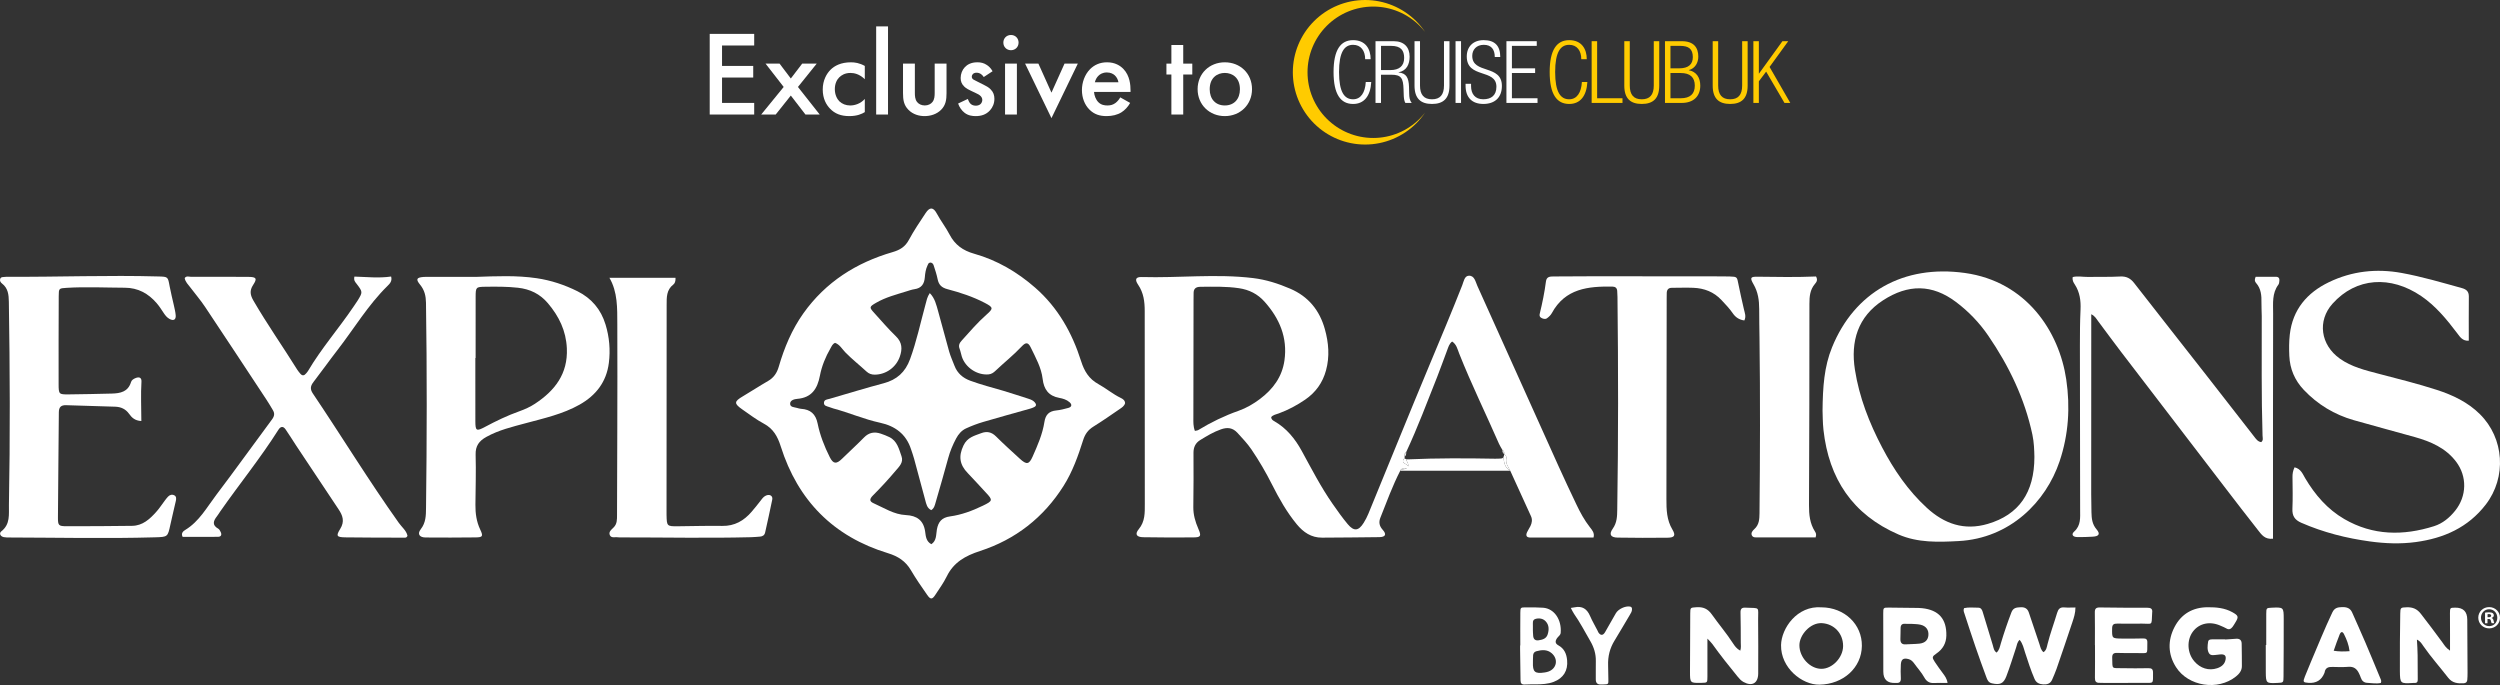 <?xml version="1.0" encoding="UTF-8"?>
<svg id="Layer_2" xmlns="http://www.w3.org/2000/svg" viewBox="0 0 2446.35 670.32">
  <rect x="0" y="0" width="2446.35" height="670.32" fill="#333333" stroke="none"/>
  <defs>
    <style>
      .cls-1 {
        fill: #ffcb00;
      }

      .cls-2 {
        fill: #fff;
      }
    </style>
  </defs>
  <g id="Layer_1-2" data-name="Layer_1">
    <g>
      <path class="cls-2" d="M2446.35,604.42c0,5.87-4.6,10.48-10.6,10.48s-10.66-4.6-10.66-10.48,4.73-10.35,10.66-10.35,10.6,4.61,10.6,10.35ZM2427.73,604.42c0,4.61,3.41,8.27,8.08,8.27s7.89-3.66,7.89-8.2-3.34-8.33-7.95-8.33-8.02,3.72-8.02,8.26ZM2434.11,609.86h-2.4v-10.35c.95-.19,2.27-.32,3.98-.32,1.96,0,2.84.32,3.6.76.57.44,1.01,1.26,1.01,2.28,0,1.14-.88,2.02-2.14,2.39v.13c1.01.38,1.58,1.14,1.89,2.52.32,1.58.5,2.21.76,2.59h-2.59c-.31-.38-.5-1.33-.82-2.53-.19-1.14-.82-1.64-2.14-1.64h-1.14v4.17ZM2434.17,603.98h1.14c1.33,0,2.4-.44,2.4-1.51,0-.95-.69-1.58-2.21-1.58-.63,0-1.07.06-1.33.12v2.97Z"/>
      <g>
        <path class="cls-2" d="M1096.81,389.44c-7.85-3.75-14.5-9.47-22.05-13.62-9.15-5.02-13.75-12.62-16.82-22.32-8.78-27.75-22.7-52.51-44.92-71.95-17.53-15.33-37.35-26.95-59.73-33.26-11.11-3.14-18.88-8.74-24.13-18.84-3.67-7.06-8.63-13.38-12.43-20.44-3.49-6.5-6.96-6.57-10.96-.53-5.7,8.6-11.5,17.18-16.38,26.24-3.64,6.76-8.67,9.86-15.93,11.97-35.56,10.33-65.48,29.26-87.25,59.82-11.33,15.91-18.74,33.71-24.17,52.34-1.77,6.07-4.82,10.7-10.4,13.92-8.36,4.82-16.43,10.12-24.74,15.03-8.67,5.13-8.84,7.06-.32,12.98,6.84,4.74,13.52,9.84,20.82,13.74,9.25,4.95,13.48,12.43,16.58,22.23,16.74,52.96,51.57,88.33,104.96,104.57,9.82,2.98,17.25,7.79,22.47,16.71,4.87,8.31,10.4,16.25,15.92,24.16,3.25,4.66,4.9,4.51,7.97-.2,3.81-5.86,8.01-11.55,11.05-17.8,6.79-13.95,18.16-20.3,32.66-25.02,34.64-11.27,62.15-32.65,81.79-63.79,8.82-13.98,14.21-29.33,19.15-44.87,1.82-5.73,4.82-9.86,9.94-13.04,8.76-5.44,17.23-11.35,25.74-17.18,2.14-1.47,4.53-2.89,5.32-5.77-.11-2.69-2.01-4.08-4.14-5.09ZM1045.28,399.19c-3.84,1.06-7.75,2.06-11.7,2.45-7.04.7-10.48,4.16-11.58,11.28-1.84,11.91-6.7,22.95-11.56,33.9-3.43,7.74-5.91,8.11-12.46,2.1-7.85-7.21-15.8-14.33-23.33-21.85-4.38-4.37-9.03-5.3-14.53-3.19-6.69,2.56-13.44,4-17.28,11.95-5.12,10.63-3.8,18.97,4.13,27.1,6.04,6.19,11.73,12.73,17.68,19.01,7.09,7.5,6.84,8.21-2.87,12.9-10.27,4.97-20.9,8.96-32.16,10.49-8.06,1.09-11.52,5.35-12.84,12.83-.88,5.02-.18,10.85-5.39,14.36-5.09-2.65-5.48-7.69-6.06-12.09-1.49-11.29-8.24-15.92-18.86-16.41-11.74-.54-21.35-7.03-31.62-11.57-4.09-1.81-4.24-4.04-.58-7.7,7.79-7.77,15.21-15.86,22.3-24.27,3.41-4.04,7.74-8,5.59-14.04-2.53-7.12-4.19-15-11.98-18.77-2.69-1.3-5.5-2.39-8.33-3.34-6.18-2.07-11.56-1.18-16.37,3.76-6.97,7.14-14.39,13.84-21.52,20.83-5.53,5.42-8.58,5.22-12.05-1.69-5.24-10.44-9.51-21.37-11.83-32.79-1.91-9.39-7.03-13.81-16.2-14.4-1.31-.08-2.62-.48-3.89-.86-2.71-.82-6.95-.55-6.82-4.29.11-3.31,4.17-4.36,6.94-4.59,14.07-1.16,19.73-9.75,22.18-22.59,1.81-9.45,5.5-18.49,10.38-26.9,1.15-1.98,1.95-4.3,4.49-5.32,4.58,1.65,6.85,6.04,10.04,9.31,6.53,6.7,13.88,12.44,20.72,18.77,2.39,2.21,5.04,3.07,8.15,3.04,10.93-.12,20.75-7.15,24.4-17.54,2.6-7.41,2.49-13.99-3.85-20.07-7.43-7.13-14.1-15.06-21.06-22.67-5.17-5.65-5.05-6.1,1.8-10.08,9.32-5.41,19.69-8.02,29.84-11.2,2.54-.8,5.09-1.7,7.7-2.08,6.77-.98,9.56-5.1,10.07-11.56.31-3.97.88-7.96,2.62-11.64.55-1.16.87-2.62,2.48-2.79,2.03-.21,3.09,1.23,3.59,2.79,1.43,4.43,2.93,8.87,3.84,13.42,1.11,5.55,3.93,8.27,9.61,9.77,12.54,3.31,24.92,7.34,36.49,13.39,8.53,4.47,8.61,5.46,1.62,11.62-8.77,7.73-16.32,16.62-24.14,25.26-2.21,2.44-3.39,4.73-2.08,8.05.97,2.46,1.37,5.13,2.18,7.66,3.47,10.76,15.01,18.35,26.09,17.42,2.9-.25,4.93-1.71,6.9-3.58,8.44-8.03,17.61-15.25,25.6-23.78,4.03-4.3,6.34-4.2,8.91,1.12,4.75,9.86,10.3,19.58,11.59,30.68,1.18,10.17,5.8,16.64,16.24,18.54,3.57.65,7.17,1.7,10.03,4.2,2.71,2.37,2.29,4.68-1.23,5.65Z"/>
        <path class="cls-2" d="M1378.37,457.47c.03-4.09-8.88-3.34-4.11-9.14,0,0,0,0,0,0,.34-.4.39-.84.15-1.31,0,0,0,0,0,0,0,0,0,0,0,0-.53-1.94-.12-3.56,1.63-4.71,11.25-24.05,20.52-48.91,30.32-73.55,3.43-8.62,6.43-17.42,9.76-26.08,1.16-3.03,1.99-6.34,4.87-8.48,4.31,2.79,5.23,7.56,6.91,11.81,11.87,29.92,26.07,58.8,38.94,88.28.92,2.12,2.25,4.06,3.39,6.08h0c1.6.91,2.02,2.32,1.69,4.04v.03c1.45.93,2.45,2.35,2.11,3.95-1.06,4.89,1.83,8.41,3.83,12.27h0c6.77,14.83,13.54,29.65,20.29,44.49,1.5,3.3.94,6.54-.56,9.64-1.01,2.09-2.43,4-3.36,6.13-1.4,3.21-.44,5.09,3.35,5.09,20.59-.02,41.19-.01,61.76-.01,1.25-4.51-1.39-7.34-3.59-10.15-5.38-6.87-9.49-14.48-13.21-22.3-5.86-12.33-11.71-24.68-17.32-37.12-26.55-58.89-52.98-117.82-79.56-176.69-1.83-4.05-2.76-10.14-8.3-9.95-4.36.15-5.08,5.75-6.48,9.3-10.36,26.34-21.36,52.41-32.26,78.53-20.14,48.25-39.73,96.74-59.61,145.11-1.26,3.07-2.82,6.05-4.57,8.86-4.99,8.02-9.52,8.58-15.6,1.34-5.34-6.36-10.15-13.2-14.91-20.02-11.44-16.43-20.56-34.23-30.16-51.74-6.51-11.87-14.8-22.1-26.76-28.98-1.34-.77-2.93-1.58-3.08-4.04,1.83-2.24,4.88-2.68,7.61-3.69,9.1-3.36,17.59-7.89,25.59-13.37,10.29-7.06,17.12-16.51,20.43-28.63,3.73-13.64,2.58-27.11-1.14-40.43-5.13-18.35-16.05-31.87-33.85-39.52-11.7-5.03-23.7-8.88-36.37-10.41-36.25-4.38-72.59.02-108.88-1.02-5.91-.17-7.18,2.29-3.6,7.55,5.39,7.93,6.44,16.52,6.44,25.67,0,62.99.14,125.98.09,188.97,0,8.53.32,16.99-5.91,24.52-4.09,4.95-2.22,7.79,4.34,7.9,16.33.28,32.66.33,48.99.18,7.41-.07,8.11-1.22,4.95-8.48-2.97-6.82-4.97-13.7-4.9-21.2.18-17.66.35-35.33.17-52.99-.06-5.64,1.99-9.76,6.54-12.58,6.5-4.03,13.07-7.94,20.38-10.51,6.29-2.21,11.49-1.65,16.24,3.59,4.7,5.19,9.54,10.21,13.5,16.02,7.51,11.03,14.19,22.52,20.2,34.43,6.91,13.69,14.43,27.03,24.24,38.92,6.42,7.78,14.17,13.11,24.73,13.04,18.66-.13,37.32-.22,55.98-.5,6.02-.09,7.41-2.67,3.36-7.16-3.48-3.86-4-7.57-2.3-11.85,6.13-15.45,11.82-31.09,19.41-45.92,1.48-4.01,6-1.33,8.21-3.18ZM1232.97,390.39c-6.42,4.82-13.38,8.91-20.88,11.55-13.88,4.89-26.98,11.23-39.51,18.86-.76.47-1.81.48-3.34.85-1.73-4.69-1.48-8.71-1.48-12.68.03-38.58.1-77.16.17-115.74,0-2,.12-3.99.06-5.99-.14-4.58,1.98-6.54,6.6-6.59,12.64-.13,25.29-.5,37.84,1.37,9.84,1.47,18.21,5.6,25,13.21,14.69,16.46,22.61,35.13,19.46,57.47-2.27,16.07-11.21,28.14-23.93,37.69Z"/>
        <path class="cls-2" d="M2021.92,371.4c-6.95-47.19-39.1-95.92-99.18-104.29-60.2-8.39-108.11,18.92-130.01,72.76-7.74,19.01-9.05,38.74-9.3,61.9.19,4.21.1,11.58.9,18.84,5.27,47.85,28.54,82.93,73.41,102.4,18.98,8.24,39.03,7.52,59.03,6.43,50.01-2.72,85.28-38.21,98.67-78.14,8.77-26.15,10.45-52.97,6.48-79.9ZM1945.11,512.66c-23.02,6.79-42.51-.01-59.66-15.76-18.39-16.89-32.2-37.14-43.71-59.08-12.6-24.01-22.39-49.09-26.61-75.97-4.38-27.91,2.89-51.97,27.43-67.93,24.77-16.11,48.23-15.85,71.4,1.54,12.42,9.32,22.93,20.32,31.62,32.99,20.3,29.63,35.67,61.52,43.21,96.88,1.61,7.56,1.82,15.19,1.96,21.8-.03,35-15.21,56.56-45.64,65.53Z"/>
        <path class="cls-2" d="M2254.33,381.48c13.62,14.38,29.98,24.24,48.94,29.67,19.84,5.68,39.81,10.93,59.68,16.52,15.6,4.39,30.19,10.61,40.41,24.07,11,14.47,10.53,33.82-.9,48.02-5.58,6.93-12.29,12.48-20.67,15.13-30.14,9.53-59.82,9.26-87.81-6.99-16.45-9.54-28.61-23.66-38.28-39.97-2.44-4.13-4.17-9.16-10.38-10.65-1.7,3.57-2.04,6.46-2.02,9.51.09,10.32.38,20.66-.08,30.96-.31,6.98,2.16,10.96,8.68,13.8,21.55,9.41,44.05,15.11,67.24,18.28,14.89,2.04,29.85,2.63,44.83.59,27.41-3.73,51.15-14.18,68.5-36.75,20.52-26.7,18.07-64.83-5.84-88.45-11.91-11.77-26.61-18.69-42.26-23.75-18.69-6.04-37.75-10.76-56.75-15.73-13.15-3.44-26.54-6.68-37.92-14.76-19.03-13.51-22.23-37.05-7.22-53.81,23.15-25.85,56.94-27.7,86.69-7.52,14.14,9.6,25.03,22.83,35.31,36.43,2.74,3.63,5.24,7.74,11.33,7.28,0-14.59-.1-28.87.05-43.15.05-4.91-2.3-7.06-6.77-8.3-19.56-5.41-39.03-11.19-59.02-14.83-24.64-4.48-48.56-1.85-71.14,9.04-21.43,10.33-35.47,26.78-38.27,51.17-.79,6.91-.78,13.98-.47,20.95.57,12.76,5.28,23.88,14.15,33.24Z"/>
        <path class="cls-2" d="M592.55,317.59c-4.52-14.89-13.79-25.78-27.52-32.61-12.56-6.24-25.82-10.66-39.78-12.73-19.89-2.94-39.87-1.98-59.84-1.3-14.65,0-29.31,0-43.96,0-2.33,0-4.67-.14-6.99.05-6.88.56-7.81,2.18-3.31,7.67,4.32,5.28,5.6,11.04,5.7,17.56,1.03,66.94.88,133.87.04,200.81-.09,7.27-.09,14.33-5.14,20.79-3.63,4.64-1.35,8.06,4.68,8.12,16.32.15,32.64.11,48.95-.08,6.96-.08,7.68-1.06,4.53-7.71-3.7-7.78-4.75-15.87-4.68-24.27.13-16.32.67-32.65.2-48.95-.25-8.6,3.34-13.43,10.47-17.4,12.13-6.75,25.39-9.87,38.55-13.43,17.97-4.86,36.21-8.85,52.69-18.14,16.12-9.09,26.32-22.33,28.66-40.84,1.6-12.66.51-25.22-3.23-37.54ZM523.5,395.08c-4.68,3.08-9.95,5.47-15.25,7.35-11.65,4.14-22.7,9.47-33.57,15.27-8.54,4.56-9.48,4-9.52-5.47-.08-20.65-.02-41.29-.02-61.94h.27c0-19.98-.05-39.96.02-59.94.03-9.32.32-9.63,9.47-9.76,10.65-.15,21.3-.21,31.93.97,11.76,1.31,21.52,5.95,29.32,15.16,10.87,12.84,17.76,26.93,18.54,44.15,1.12,24.95-11.77,41.42-31.18,54.19Z"/>
        <path class="cls-2" d="M2224.22,527.17c0-9.34,0-18.61,0-27.88.01-64.3-.04-128.6.12-192.91.02-9.5-1.19-19.39,5.16-27.84.73-.98.83-2.53.97-3.84.26-2.38-.83-3.84-3.32-3.85-6.86-.04-13.71-.01-19.91-.01-1.45,3.17-.64,4.87.37,6.01,5.04,5.68,5.46,12.48,5.32,19.54-.08,4.33.27,8.66.28,12.99.08,38.98-.44,77.96.78,116.93.07,2.1.99,4.63-1.34,6.35-3.4-.53-5.07-3.14-6.87-5.44-15.37-19.66-30.65-39.4-46.02-59.06-23.79-30.41-47.69-60.73-71.41-91.19-3.59-4.61-7.6-6.71-13.6-6.4-10.64.55-21.32.28-31.98.41-4.82.06-9.71-1.08-14.53.13-.59,3.24.74,5.27,1.96,7.15,4.96,7.61,6.1,15.92,5.68,24.83-.55,11.64-.61,23.31-.61,34.97.03,53.64.18,107.28.22,160.92,0,7.53.9,15.16-5.85,21.2-3.05,2.73-1.45,5.28,3.09,5.38,4.99.11,9.99-.14,14.98-.39,6.18-.31,7.75-2.64,3.88-7.14-4.37-5.08-4.88-10.7-5.02-16.71-.15-5.99-.25-11.99-.25-17.99,0-49.31.03-98.62.05-147.93,0-9.13,0-18.26,0-27.9,3.59,1.7,4.94,4.41,6.67,6.72,7.38,9.85,14.63,19.81,22.11,29.59,33.77,44.16,67.59,88.28,101.42,132.39,10.94,14.26,21.88,28.51,33.01,42.62,3.39,4.3,6.67,9.3,14.67,8.32Z"/>
        <path class="cls-2" d="M170.74,484.79c-2.21-1.25-4.57-.68-6.36,1.23-1.13,1.21-2.14,2.54-3.14,3.86-2.81,3.71-5.34,7.68-8.45,11.12-6.31,7.02-13.25,13.41-23.47,13.55-21.32.27-42.64.42-63.96.38-7.99-.01-8.7-.62-8.66-8.56.18-34.31.67-68.62.88-102.93.03-5.25,2.3-7.11,7.26-6.94,15.98.55,31.96.93,47.93,1.47,5.6.19,10.19,2.26,13.62,7.06,2.48,3.46,5.53,6.66,11.93,6.95-.02-13.27-.67-25.89.11-38.5.24-3.93-2.14-5.05-5.86-3.49-1.91.8-3.74,1.89-4.34,3.87-2.91,9.59-10.55,11.08-18.95,11.27-13.99.32-27.97.68-41.96.8-9.71.09-9.93-.08-9.96-10.19-.07-28.65.01-57.3.11-85.94.03-7.64.16-7.67,7.65-8.13,18.98-1.17,37.96-.18,56.94-.12,13.04.04,23.06,5.61,31.26,15.12,2.59,3.01,4.75,6.41,6.95,9.73,1.49,2.26,3.15,4.32,5.52,5.64,4.05,2.26,6.52.88,6.14-3.62-.28-3.3-1.12-6.55-1.82-9.8-1.34-6.18-2.98-12.3-4.11-18.52-1.7-9.34-1.56-9.31-10.98-9.58-48.97-1.38-97.93.58-146.9.32-1,0-2.01-.05-2.99.1-1.86.29-4.31-.32-5.01,2.17-.49,1.71.51,3.29,1.88,4.34,5.98,4.6,6.56,11.03,6.67,17.91,1.06,66.29,1.3,132.58.07,198.86-.17,9.07,1.5,18.7-7.36,25.63-2.49,1.95-1.16,5.03,2.33,5.75,1.93.4,3.98.34,5.97.35,47.3.11,94.61,1.19,141.91-.17,12.62-.36,12.55-.38,15.11-12.26,1.68-7.81,3.62-15.56,5.37-23.36.44-1.97.65-4.27-1.33-5.39Z"/>
        <path class="cls-2" d="M306.25,385.25c-3.07-4.55-2.48-7.58.54-11.5,7.93-10.27,15.42-20.88,23.37-31.13,16.29-21.01,29.94-44.09,49.09-62.89,2.19-2.15,4.72-4.7,3.48-9.14-12.07,1.77-23.98.4-35.92.06-.84,3.78.75,5.25,1.92,6.78,6.36,8.33,6.4,8.32,1,17.04-1.23,1.98-2.61,3.86-3.91,5.79-14.35,21.23-31.33,40.6-44.4,62.74-.5.85-1.21,1.58-1.84,2.36-1.78,2.2-3.69,2.69-5.69.31-1.07-1.27-2.16-2.55-3.04-3.95-14.07-22.6-29.41-44.39-42.79-67.43-3.09-5.31-4.15-9.73-.36-15.47,4.22-6.4,3.12-7.82-4.62-7.88-18.65-.14-37.31-.13-55.96-.05-2.1,0-4.61-1.26-6.39,1.18.62,3.87,3.4,6.38,5.57,9.25,4.82,6.37,10.04,12.47,14.46,19.1,20.14,30.17,40.06,60.48,60.03,90.75,2.2,3.33,4.22,6.78,6.26,10.21,1.92,3.22,1.48,5.89-.89,9.06-18.27,24.56-36.05,49.5-54.56,73.88-9.17,12.09-16.58,25.86-30.19,34.16-1.97,1.2-4.59,3.17-2.7,6.87,11.43,0,23,.07,34.56-.05,3.18-.03,3.98-2.04,2.65-4.77-.57-1.18-1.29-2.59-2.34-3.18-6.3-3.53-4.84-7.66-1.26-12.17,1.24-1.56,2.22-3.32,3.37-4.95,18.67-26.72,39.28-52.07,56.73-79.66,2.15-3.4,4.67-3.77,6.99-.46,3.62,5.17,6.87,10.59,10.36,15.85,13.8,20.8,27.6,41.6,41.49,62.34,4.16,6.21,6.21,11.96,1.62,19.31-4.34,6.97-3.38,8.1,5.27,8.22,18.99.27,37.97.25,56.96.29,1.19,0,2.74.4,3.63-1.87-1.05-5.02-5.51-8.4-8.5-12.62-29.34-41.24-55.73-84.44-83.98-126.4Z"/>
        <path class="cls-2" d="M1701.16,278.28c-1.43-7.4-1.24-7.46-8.32-7.72-2.66-.1-5.33-.12-7.99-.12-41.29-.04-82.58-.1-123.88-.11-13.65,0-27.3.19-40.95.2-3.59,0-6.66.34-7.24,4.85-1.37,10.57-3.5,21-6.02,31.35-.43,1.76-.41,3.29,1.36,4.27,1.82,1.01,3.94,1.67,5.67.42,1.84-1.33,3.67-3.05,4.73-5.01,13.09-24.14,35.67-26.37,59.43-25.95,2.75.05,4.34,1.4,4.55,4.18.15,1.99.24,3.99.27,5.99.79,69.27.85,138.53-.22,207.8-.1,6.58-.14,12.91-4.43,18.95-3.96,5.58-1.99,8.58,4.8,8.69,16.31.27,32.63.31,48.95.1,6.67-.09,8.15-2.13,4.66-7.96-5.68-9.46-5.88-19.59-5.87-29.93.07-65.61.17-131.21.26-196.82,0-1.66-.02-3.33.07-4.99.17-3.15,1.74-4.85,5.03-4.84,6.99,0,13.99-.3,20.96-.01,10.68.44,20.09,3.98,27.59,12.03,3.86,4.15,7.81,8.2,11.01,12.89,2.77,4.06,6.48,6.42,11.33,7.04,2-3.96.38-7.42-.4-10.94-1.8-8.12-3.77-16.2-5.35-24.37Z"/>
        <path class="cls-2" d="M750,484.75c-1.93.7-3.31,2.06-4.57,3.7-3.25,4.21-6.54,8.39-10.02,12.41-7.52,8.69-16.56,13.97-28.61,13.76-14.65-.26-29.31.26-43.96.36-10.11.07-10.37-.26-10.59-10.78-.02-1-.02-2-.02-3,.04-67.61.09-135.22.11-202.84,0-7.39-.26-14.72,6.56-19.95,1.45-1.11,2.29-3.26,2.12-6.6h-64.7c8.2,14.06,7.66,29.79,7.74,45.32.18,34.3.04,68.61-.02,102.91-.05,27.98-.15,55.95-.26,83.93-.02,4.32.16,8.71-3.33,12.14-2.11,2.07-5.13,4.32-3.72,7.52,1.45,3.3,5.32,1.63,8.12,2.17.65.12,1.33.07,1.99.07,42.63-.04,85.26.89,127.89-.19,2.99-.08,5.98-.35,8.97-.58,2.57-.2,4.41-1.34,5-4.03,2.34-10.71,4.8-21.39,6.96-32.14.71-3.55-2.13-5.47-5.67-4.19Z"/>
        <path class="cls-2" d="M1721.44,302.27c0,9.66.18,19.32.31,28.99.74,56.98.55,113.95,0,170.93-.06,5.75-.31,11.3-5.08,15.58-1.67,1.5-3.53,3.68-2.41,6.09,1.15,2.46,4.01,2,6.27,2.01,18.65.05,37.3.03,56.09.03,1.08-2.85.28-4.44-.58-5.77-5.09-7.93-5.9-16.67-5.86-25.85.29-65.64.44-131.27.41-196.91,0-7.2.52-13.79,5.41-19.55,1.34-1.58,3.11-3.7,1.06-7.27-18.7.79-37.93.51-57.16.23-7.04-.1-7.75.9-3.94,7.51,4.36,7.56,5.48,15.55,5.48,23.98Z"/>
        <path class="cls-2" d="M2020,594.39c-4.15-.37-5.89,1.57-7.01,5.3-3.05,10.22-6.8,20.22-9.4,30.59-.7,2.78-1,5.99-3.94,7.9-2.64-2.2-3.03-5.08-3.92-7.75-3.44-10.35-6.93-20.68-10.42-31.01-1.32-3.91-3.98-5.45-8.17-5.21-3.96.23-7.13.39-8.93,5.1-3.82,9.98-7.24,20.06-10.31,30.28-.94,3.14-1.4,6.52-4.18,8.99-2.71-1.76-2.91-4.69-3.71-7.33-3.3-10.89-6.66-21.76-9.92-32.66-.68-2.28-1.82-3.95-4.33-3.95-4.68,0-9.4-.59-13.84.44-.93,2.09-.18,3.64.33,5.19,3.55,10.81,7.04,21.64,10.74,32.41,3.46,10.09,7.09,20.12,10.79,30.13.96,2.59,1.91,5.07,5.44,5.86,7.61,1.7,11.25.5,14.06-6.84,3.54-9.28,6.48-18.8,9.59-28.25.8-2.42.91-5.11,3.43-7.46,3.19,3.87,3.93,8.16,5.25,12.17,2.87,8.79,5.67,17.58,9.35,26.09,1.68,3.89,4.78,5.07,8.44,5.31,3.74.24,7.12-.67,8.76-4.61,1.46-3.5,3.06-6.94,4.3-10.52,5.25-15.23,10.46-30.48,15.54-45.78,1.46-4.41,2.97-8.89,2.98-14.33-3.85,0-7.4.25-10.91-.06Z"/>
        <path class="cls-2" d="M1708.01,594.6c-3.86-.17-4.93,1.34-4.85,4.93.23,9.73.24,19.46.26,29.19,0,2.48.46,5.04-.49,7.99-3.59-1.94-5.48-4.66-7.24-7.37-6.33-9.77-13.91-18.63-20.6-28.11-3.94-5.58-8.6-7.49-15.07-7.03-5.85.42-6.01.17-6.05,6.06-.14,18.99-.23,37.98-.24,56.96,0,11.2.08,11.2,11.32,10.97,5.67-.12,5.71-.12,5.73-6,.03-11.86,0-23.72,0-37.28,2.26,2.44,3.65,3.66,4.7,5.12,7.86,10.99,16.27,21.57,24.83,32.02,1.68,2.05,3.37,3.97,5.69,5.26,8.38,4.64,14.29,1.35,14.47-8.04,0-.47,0-.95,0-1.42,0-17.09.17-34.18-.08-51.27-.2-13.25,2.7-11.3-12.39-11.96Z"/>
        <path class="cls-2" d="M2402.38,594.62c-4.87.08-4.95.08-5,5.36-.06,6.88.05,13.77.06,20.65.01,4.88,0,9.76,0,16.09-4.24-2.93-5.7-5.68-7.49-8.14-6.82-9.41-13.9-18.62-20.97-27.84-3.84-5.01-8.18-6.69-14.02-6.48-5.73.21-6.15.26-6.22,6.01-.24,18.75-.53,37.5-.36,56.24.11,12.51.44,12.51,12.89,11.8.47-.03.95-.08,1.42-.05,2.57.2,3.24-1.21,3.17-3.49-.1-3.08-.09-6.17-.05-9.26.11-9.6-.05-19.2-.76-29.63,3.46,1.67,4.7,4.02,6.11,6.06,7.56,10.94,16.41,20.86,24.55,31.34,4.03,5.19,9.49,5.71,15.33,5.31,1.89-.13,3.11-1.27,3.28-3.15.21-2.36.28-4.74.27-7.11-.07-17.33-.18-34.65-.27-51.98q-.06-11.92-11.94-11.73Z"/>
        <path class="cls-2" d="M1782.46,594.3c-24.04-1.87-39.34,20.68-39.63,36.96-.4,22.27,20.56,38.98,37.55,38.71,23.2-.36,41.31-16.48,41.54-37.94.23-21.11-16.97-37.55-39.45-37.73ZM1782.19,654.48c-11.2-.13-21.4-11.32-21.4-23.07,0-10.07,10.65-22.26,21.99-21.64,11.84.65,20.84,9.97,20.77,22.44-.07,11.33-10.68,22.39-21.37,22.26Z"/>
        <path class="cls-2" d="M1893.31,647.76c-2.97-4.55-2.79-5.28,1.8-8.45,6.1-4.2,9.31-9.99,9.47-17.32.34-16.36-7.48-25.13-23.76-26.86-1.18-.13-2.36-.22-3.54-.23-9.72-.13-19.43-.3-29.15-.34-5.22-.02-5.32.16-5.31,5.8.01,18.96.04,37.92.08,56.88q.02,11.61,11.88,11.04c.24-.01.48-.03.71-.01,3.31.26,4.71-1.15,4.56-4.57-.2-4.49-.28-9.01,0-13.49.34-5.21,2.57-6.58,7.56-5.25,2.46.65,4.13,2.33,5.51,4.26,3.28,4.63,7.2,8.8,9.96,13.81,1.99,3.61,4.88,5.56,9.23,5.33,4.25-.22,8.51-.05,13.44-.05-.63-4.35-2.69-6.91-4.64-9.56-2.66-3.62-5.35-7.23-7.8-10.99ZM1887.03,621.54c-.38,4.78-3.29,7.7-8.89,8.29-4.44.47-8.94.38-13.41.7-3.75.27-5.14-1.7-5.13-5.05.01-3.53.25-7.07.21-10.6-.03-3.29,1.34-4.77,4.7-4.46,1.87.17,3.77.03,5.6.03,3.11.26,6.24.18,9.2.86,5.42,1.25,8.12,5.11,7.71,10.24Z"/>
        <path class="cls-2" d="M2188.03,625.06c-3.54.25-7.09.48-10.63.73,0-.05,0-.1,0-.15-4.27,0-8.54-.02-12.81,0-1.73,0-3.56.3-3.86,2.32-.56,3.76-1.11,7.89.78,11.15,1.74,3.01,5.52,1.75,8.53,1.55,1.18-.08,2.36-.36,3.53-.35,3.52.04,4.81,1.42,4.3,4.81-.73,4.79-4.02,7.37-8.31,8.78-8.15,2.68-16.45.1-22.36-6.79-6.97-8.12-7.57-20.7-1.39-29.02,6.2-8.34,17.01-10.54,27.5-5.62,1.71.81,3.55,1.4,5.14,2.41,2.62,1.66,4.52.68,6.14-1.38,1.02-1.29,1.8-2.77,2.68-4.17,3.6-5.74,3.19-6.93-2.82-10.27-7.55-4.19-15.72-4.9-24.11-4.86-14.65.07-25.8,6.56-32.44,19.32-6.79,13.04-6.6,26.68,1.43,39.29,12.06,18.93,41.01,23.29,58.59,9.21,3.25-2.6,5.84-5.71,5.86-10.11.03-7.35-.11-14.7-.21-22.05-.05-3.62-2.06-5.06-5.52-4.81Z"/>
        <path class="cls-2" d="M2106.82,658.28c0-3.47-1.24-4.5-4.58-4.43-8.54.17-17.09.17-25.63,0-10.65-.22-9.42,1.39-9.73-10.25-.09-3.28,1.07-4.79,4.52-4.69,6.64.19,13.29.21,19.93.17,11.7-.07,9.56,1.73,9.93-10.3.1-3.16-1.2-4.11-4.19-4.03-6.88.17-13.77.22-20.65.13-9.9-.13-9.75-.24-9.63-9.92.05-3.89,1.61-4.8,5.12-4.73,8.07.16,16.14.05,24.21.01,10.4-.04,9.24,2.38,9.83-9.95.01-.24,0-.48.03-.71.58-3.83-1.23-4.9-4.86-4.88-15.43.05-30.85-.05-46.28-.27-3.61-.05-5.04,1.03-4.97,4.83.2,10.68.07,21.36.07,32.04h.09c0,10.68.1,21.36-.06,32.04-.05,3.31.99,4.91,4.38,4.83,1.9-.05,3.8.12,5.69.12,12.58,0,25.16,0,37.74-.07,9.96-.06,9.01,1.35,9.04-9.93Z"/>
        <path class="cls-2" d="M2314.01,627.33c-4-9.36-8.23-18.63-12.32-27.95-1.92-4.36-5.4-5.42-9.85-5.3-4.25.12-7.41.64-9.61,5.31-7.48,15.87-14.05,32.13-20.9,48.26-2.04,4.8-4.04,9.61-5.94,14.46-2.05,5.23-1.72,5.71,3.57,6.09q11.37.81,15.57-9.61c.09-.22.17-.45.21-.68.72-4.51,3.69-5.44,7.75-5.29,5.21.19,10.45.28,15.64-.11,5.06-.38,8.06,1.96,10.11,6.14.73,1.49,1.42,3.01,1.94,4.58,1.01,3.07,3.17,4.84,6.25,4.97,4.46.19,8.94,1.09,13.32.1.88-1.92-.06-3.44-.67-4.92-4.98-12.04-9.95-24.08-15.06-36.06ZM2283.63,636.78c1.95-5.44,3.63-10.75,5.78-15.87,1.3-3.09,2.89-3.15,4.31-.33,2.52,5.02,4.64,10.23,5.44,16.62-5.59.4-10.25.45-15.53-.41Z"/>
        <path class="cls-2" d="M1524.93,631.49c-3.31-1.81-3.25-4.17-1.28-7.05,1.18-1.73,3.34-2.82,3.54-5.18,1.09-12.61-6.11-23.79-17.23-24.58-5.67-.4-11.37-.4-17.06-.35-4.98.04-5.14.18-5.19,5.23-.11,10.67-.03,21.35-.03,32.02h-.2c0,1.19-.02,2.37,0,3.56.15,10.2.35,20.39.43,30.59.02,2.99,1.14,4.29,4.26,4.09,3.54-.23,7.11-.1,10.67-.15,5.94-.08,11.86-.27,17.52-2.44,9.54-3.66,14.07-11.07,13.15-21.12-.58-6.29-2.78-11.46-8.58-14.62ZM1502.9,605.52c3.59-.86,7.22-.2,9.75,2.62,3.3,3.67,3.19,8.2,1.8,12.64-1.34,4.24-5.05,5.22-8.89,5.78-3.16.46-4.96-1.01-5.27-4.15-.22-2.33-.25-4.69-.29-5.49,0-2.49-.05-3.43,0-4.37.15-2.68-.97-6.09,2.89-7.02ZM1515.02,657.2c-1.11.39-2.29.65-3.45.83-9.73,1.46-11.89-.46-11.53-10.23,0-.47-.05-.95,0-1.42.41-3.36-1.06-7.93,3.42-9.14,4.98-1.34,10.38-1.96,14.9,1.93,6.75,5.8,5.03,15.13-3.34,18.04Z"/>
        <path class="cls-2" d="M1595,593.53c-4.55-.77-11.45,2.42-13.83,6.57-3.53,6.16-6.99,12.35-10.55,18.49-1.93,3.33-4.26,3.48-6.39.51-.41-.57-.6-1.28-.93-1.91-2.49-4.84-5.25-9.55-7.41-14.53-2.95-6.81-7.61-9.93-15.05-8.38-.92.19-1.85.3-3.74.6,1.31,2.43,2.04,4.16,3.09,5.67,6,8.54,10.76,17.81,16,26.8,3.53,6.06,5.55,12.48,5.39,19.58-.13,5.92.04,11.84-.04,17.76-.05,3.58,1.57,5.27,5.15,5.12.71-.03,1.42-.02,2.13-.04,5.16-.16,5.14-.16,5.03-5.14-.1-4.5-.09-8.99-.25-13.49-.32-8.76,1.67-16.84,6.32-24.35,5.1-8.24,9.87-16.68,14.87-24.98,1.11-1.85,2.3-3.59,2.19-5.86-.06-1.3-.48-2.15-1.97-2.4Z"/>
        <path class="cls-2" d="M2222.98,594.66c-5.17.23-5.32.28-5.36,5.93-.07,10.19-.02,20.39-.02,30.58-.15,0-.3,0-.45,0,0,8.77-.06,17.54.02,26.31.1,11.15.33,11.32,11.6,10.78,5.63-.27,5.71-.27,5.75-6.31.11-18.73.24-37.46.19-56.18-.03-11.62-.17-11.62-11.73-11.11Z"/>
        <path class="cls-2" d="M1477.85,460.64c-5.36-2.91-6.12-8.05-6.68-13.28-.42.73-1.12,1.24-2.38,1.32-1.99.12-3.99.23-5.98.19-28.3-.54-56.6-.63-84.88.63-.67.03-1.31,0-1.91-.16.04.53.14,1.05.41,1.49q4.75,7.6-3.92,8.49c-.98.1-1.83.4-2.34,1.33,25.93,0,51.87-.01,77.8-.01,9.96,0,19.92,0,29.88,0,0,0,0,0,0,0Z"/>
        <path class="cls-2" d="M1474.02,448.37c.35-1.61-.65-3.02-2.09-3.95-.17,1.04-.29,2.12-.76,2.94.57,5.23,1.33,10.37,6.68,13.28,0,0,0,0,0,0h0c-2-3.86-4.89-7.38-3.83-12.27Z"/>
        <path class="cls-2" d="M1372.5,459.31q8.67-.89,3.92-8.49c-.27-.44-.37-.96-.41-1.49-.63-.17-1.22-.47-1.74-1,0,0,0,0,0,0,0,0,0,0,0,0-4.77,5.8,4.14,5.05,4.11,9.14-2.21,1.85-6.73-.83-8.21,3.18.5-.93,1.35-1.23,2.34-1.33Z"/>
        <path class="cls-2" d="M1471.91,444.39c.33-1.72-.09-3.13-1.69-4.04h0s0,0,0,0c.98,1.17.58,2.92,1.69,4.04Z"/>
        <path class="cls-2" d="M1471.91,444.39c-1.11-1.12-.7-2.87-1.69-4.04,0,0,0,0,0,0-.16,1.65.29,3.04,1.69,4.04Z"/>
        <path class="cls-2" d="M1374.41,447.02s0,0,0,0c.52-1.58.4-3.38,1.63-4.71-1.75,1.16-2.16,2.77-1.63,4.71Z"/>
        <path class="cls-2" d="M1376.04,442.31c-1.22,1.34-1.11,3.13-1.63,4.71,1.46-1.25,1.72-2.92,1.63-4.71Z"/>
        <path class="cls-2" d="M1006.58,390.25c-8.26-2.55-16.43-5.4-24.72-7.83-10.86-3.18-21.82-5.97-32.45-9.89-7.27-2.68-12.6-7.29-15.41-14.6-1.79-4.65-3.87-9.23-5.24-14-3.74-13.11-7.04-26.34-10.79-39.45-1.75-6.12-3.1-12.59-8.14-17.68-2.62,3.83-3.18,7.41-4.14,10.92-4.92,17.95-8.75,36.19-15.17,53.75-4.64,12.71-12.96,20.19-25.99,23.61-17.69,4.65-35.15,10.12-52.73,15.17-2.23.64-5.12.7-5.49,3.43-.49,3.62,2.93,3.8,5.32,4.7,1.25.47,2.49.94,3.77,1.29,15.42,4.15,30.14,10.6,45.78,13.99,14.78,3.2,25.41,11.08,30.26,25.82,1.04,3.15,2.18,6.28,3.05,9.47,3.68,13.48,7.27,26.98,10.9,40.47,1.02,3.8,1.71,7.8,5.87,9.76,2.92-1.8,3.51-4.86,4.32-7.67,4.17-14.37,8.35-28.73,12.26-43.17,1.84-6.81,4.51-13.17,7.82-19.37,2.29-4.27,5.36-7.79,9.64-9.76,5.42-2.49,11.06-4.63,16.78-6.32,15.3-4.52,30.71-8.71,46.06-13.05,1.28-.36,2.53-.86,3.72-1.43,2.53-1.2,2.26-2.91.69-4.72-1.58-1.83-3.67-2.7-5.96-3.41Z"/>
      </g>
      <g>
        <g>
          <path class="cls-2" d="M738.01,44.52h-31.47v19.99h30.52v11.36h-30.52v24.84h31.47v11.36h-43.53V33.16h43.53v11.36Z"/>
          <path class="cls-2" d="M766.87,85.1l-17.74-22.83h13.72l11,14.55,11.12-14.55h14.2l-18.34,22.83,21.29,26.97h-13.96l-14.31-18.57-14.79,18.57h-14.2l22-26.97Z"/>
          <path class="cls-2" d="M846.25,77.53c-5.32-5.21-10.53-6.15-14.08-6.15-5.44,0-8.87,2.25-11,4.38-2.13,2.13-4.26,5.91-4.26,11.48s2.25,9.7,4.5,11.95c2.6,2.48,6.27,4.02,10.53,4.02,4.73,0,10.29-1.89,14.31-6.39v12.89c-2.84,1.77-7.45,3.9-15.14,3.9-8.28,0-14.2-2.37-18.93-7.33-3.55-3.67-7.1-9.58-7.1-18.69s3.9-15.62,7.57-19.28c3.9-3.9,10.17-7.33,19.99-7.33,3.79,0,8.28.59,13.6,3.55v13.01Z"/>
          <path class="cls-2" d="M868.96,25.83v86.24h-11.59V25.83h11.59Z"/>
          <path class="cls-2" d="M895.23,62.26v28.51c0,2.96.12,6.39,2.13,8.99,1.54,2.01,4.26,3.43,7.57,3.43s6.03-1.42,7.57-3.43c2.01-2.6,2.13-6.03,2.13-8.99v-28.51h11.59v28.87c0,6.39-.71,11.71-5.32,16.33-4.5,4.49-10.65,6.15-16.21,6.15-5.09,0-11.24-1.54-15.73-6.15-4.61-4.61-5.32-9.94-5.32-16.33v-28.87h11.59Z"/>
          <path class="cls-2" d="M962.65,75.4c-1.18-1.89-3.43-4.26-7.1-4.26-1.66,0-2.84.59-3.55,1.3-.59.59-1.06,1.54-1.06,2.6,0,1.3.59,2.13,1.66,2.84.71.47,1.42.71,3.9,2.01l5.91,2.96c2.6,1.3,5.09,2.6,6.98,4.61,2.72,2.72,3.67,5.8,3.67,9.23,0,4.5-1.66,8.4-4.38,11.36-3.9,4.26-8.75,5.56-13.96,5.56-3.19,0-7.22-.47-10.77-3.19-2.84-2.13-5.21-5.56-6.39-9.11l9.46-4.5c.59,1.66,1.66,3.79,2.72,4.73.71.71,2.37,1.89,5.09,1.89,1.77,0,3.67-.59,4.73-1.66.95-.95,1.66-2.48,1.66-3.9s-.47-2.6-1.54-3.79c-1.42-1.42-3.08-2.25-4.97-3.08l-4.26-2.01c-2.25-1.06-4.97-2.37-6.86-4.26-2.6-2.48-3.55-5.21-3.55-8.4,0-4.02,1.54-7.93,4.14-10.65,2.25-2.37,6.03-4.73,12.19-4.73,3.55,0,6.39.71,9.23,2.6,1.66,1.06,3.9,2.96,5.68,6.15l-8.64,5.68Z"/>
          <path class="cls-2" d="M989.27,34.23c4.26,0,7.45,3.19,7.45,7.45s-3.19,7.45-7.45,7.45-7.45-3.19-7.45-7.45,3.19-7.45,7.45-7.45ZM995.07,62.26v49.8h-11.59v-49.8h11.59Z"/>
          <path class="cls-2" d="M1016.12,62.26l12.78,28.39,12.78-28.39h13.01l-25.79,53.35-25.79-53.35h13.01Z"/>
          <path class="cls-2" d="M1105.91,100.71c-2.13,3.79-5.2,7.1-8.4,9.11-4.02,2.6-9.35,3.79-14.67,3.79-6.62,0-12.07-1.66-16.8-6.39-4.73-4.73-7.33-11.59-7.33-19.05s2.72-15.14,7.93-20.47c4.14-4.14,9.58-6.74,16.68-6.74,7.93,0,13.01,3.43,15.97,6.51,6.39,6.62,6.98,15.85,6.98,21.06v1.42h-35.73c.24,3.55,1.77,7.57,4.26,10.06,2.72,2.72,6.03,3.19,8.87,3.19,3.19,0,5.56-.71,7.93-2.48,2.01-1.54,3.55-3.55,4.61-5.44l9.7,5.44ZM1094.44,80.48c-.47-2.72-1.77-5.09-3.55-6.74-1.54-1.42-4.02-2.84-7.81-2.84-4.02,0-6.62,1.66-8.16,3.19-1.66,1.54-2.96,3.9-3.55,6.39h23.07Z"/>
          <path class="cls-2" d="M1157.84,72.91v39.16h-11.59v-39.16h-4.85v-10.65h4.85v-18.22h11.59v18.22h8.87v10.65h-8.87Z"/>
          <path class="cls-2" d="M1225.15,87.23c0,15.26-11.59,26.38-26.62,26.38s-26.62-11.12-26.62-26.38,11.59-26.26,26.62-26.26,26.62,10.88,26.62,26.26ZM1213.32,87.34c0-11.36-7.45-15.97-14.79-15.97s-14.79,4.61-14.79,15.97c0,9.58,5.68,15.85,14.79,15.85s14.79-6.27,14.79-15.85Z"/>
        </g>
        <g>
          <g>
            <path class="cls-1" d="M1335.81,141.44c-18.76,0-36.74-7.45-50-20.71-13.26-13.26-20.72-31.26-20.72-50.01s7.45-36.74,20.72-50c13.26-13.26,31.25-20.72,50-20.72s36.74,7.46,50.01,20.72c3.22,3.22,6.1,6.72,8.62,10.45-1.61-2.06-3.35-4.04-5.22-5.91-12.06-12.06-28.41-18.83-45.46-18.83s-33.4,6.77-45.46,18.83c-12.05,12.05-18.83,28.41-18.83,45.46s6.77,33.4,18.83,45.46c12.06,12.05,28.41,18.83,45.46,18.83s33.41-6.78,45.46-18.83c1.87-1.87,3.61-3.84,5.22-5.9-2.51,3.73-5.39,7.23-8.61,10.45-13.26,13.26-31.25,20.71-50.01,20.71"/>
            <path class="cls-2" d="M1341.82,80.24c-.76,13.79-7.04,21.49-17.77,21.49-12.24,0-19.11-9.56-19.11-31.22s6.87-31.22,19.11-31.22,17.19,8.72,17.19,18.61h-5.37c0-8.2-4.11-14.04-11.82-14.04-8.55,0-13.75,7.11-13.75,26.65s5.2,26.65,13.75,26.65c7.54,0,11.82-6.51,12.41-16.92h5.37Z"/>
            <path class="cls-2" d="M1346.01,40.31h17.86c9.98,0,15.51,5.75,15.51,15.14,0,7.28-2.85,13.79-10.82,15.31v.17c7.46.68,9.97,4.99,10.23,14.29l.17,6.6c.08,3.29.42,6.51,2.51,8.88h-6.29c-1.26-2.12-1.51-5.24-1.59-8.46l-.17-5.08c-.34-10.66-2.26-14.04-11.91-14.04h-10.14v27.58h-5.37v-60.41ZM1351.38,68.57h9.22c8.47,0,13.42-3.89,13.42-11.84,0-7.36-3.1-11.84-12.83-11.84h-9.81v23.69Z"/>
            <path class="cls-2" d="M1384.16,40.31h5.37v43.4c0,9.05,3.85,13.45,11.74,13.45s11.73-4.4,11.73-13.45v-43.4h5.37v43.48c0,12.69-6.12,17.93-17.1,17.93s-17.1-5.24-17.1-17.93v-43.48Z"/>
          </g>
          <rect class="cls-2" x="1424.31" y="40.31" width="5.37" height="60.41"/>
          <path class="cls-2" d="M1462.7,55.79c0-7.44-3.44-11.93-10.73-11.93s-11.32,4.82-11.32,10.83c0,18.02,29.01,8.12,29.01,29.35,0,11.68-7.21,17.68-18.1,17.68s-17.44-6.09-17.44-17.94v-1.78h5.37v2.29c0,7.7,4.03,12.86,11.9,12.86s12.91-3.81,12.91-12.27c0-17.93-29.01-7.7-29.01-29.61,0-9.48,6.12-15.99,16.51-15.99,11.15,0,16.27,5.75,16.27,16.5h-5.37Z"/>
          <polygon class="cls-2" points="1474.1 40.31 1503.77 40.31 1503.77 44.88 1479.46 44.88 1479.46 66.87 1502.18 66.87 1502.18 71.44 1479.46 71.44 1479.46 96.15 1504.53 96.15 1504.53 100.72 1474.1 100.72 1474.1 40.31"/>
          <path class="cls-1" d="M1553.3,80.24c-.76,13.79-7.04,21.49-17.77,21.49-12.24,0-19.11-9.56-19.11-31.22s6.87-31.22,19.11-31.22,17.19,8.72,17.19,18.61h-5.37c0-8.2-4.11-14.04-11.82-14.04-8.55,0-13.75,7.11-13.75,26.65s5.2,26.65,13.75,26.65c7.55,0,11.82-6.51,12.41-16.92h5.37Z"/>
          <polygon class="cls-1" points="1557.49 40.31 1562.86 40.31 1562.86 96.15 1587.67 96.15 1587.67 100.72 1557.49 100.72 1557.49 40.31"/>
          <g>
            <path class="cls-1" d="M1589.43,40.31h5.37v43.4c0,9.05,3.85,13.45,11.74,13.45s11.74-4.4,11.74-13.45v-43.4h5.36v43.48c0,12.69-6.12,17.93-17.1,17.93s-17.1-5.24-17.1-17.93v-43.48Z"/>
            <path class="cls-1" d="M1629.25,40.31h16.52c11.57,0,16.09,6.18,16.09,15.14,0,5.92-3.18,11.59-9.22,13.11v.17c7.38,1.44,11.15,7.19,11.15,15.06,0,10.58-6.8,16.92-18.11,16.92h-16.43v-60.41ZM1634.61,66.87h8.47c9.22,0,13.41-3.97,13.41-10.99,0-8.04-4.11-11-12.48-11h-9.4v21.99ZM1634.61,96.15h9.98c9.31,0,13.84-4.23,13.84-12.35s-4.53-12.35-13.84-12.35h-9.98v24.71Z"/>
            <path class="cls-1" d="M1675.93,40.31h5.37v43.4c0,9.05,3.85,13.45,11.74,13.45s11.73-4.4,11.73-13.45v-43.4h5.37v43.48c0,12.69-6.12,17.93-17.1,17.93s-17.1-5.24-17.1-17.93v-43.48Z"/>
          </g>
          <polygon class="cls-1" points="1715.75 40.31 1721.11 40.31 1721.11 71.95 1721.28 71.95 1744.17 40.31 1749.86 40.31 1731.59 65.52 1751.87 100.72 1746.18 100.72 1728.24 70.09 1721.11 79.56 1721.11 100.72 1715.75 100.72 1715.75 40.31"/>
        </g>
      </g>
    </g>
  </g>
</svg>